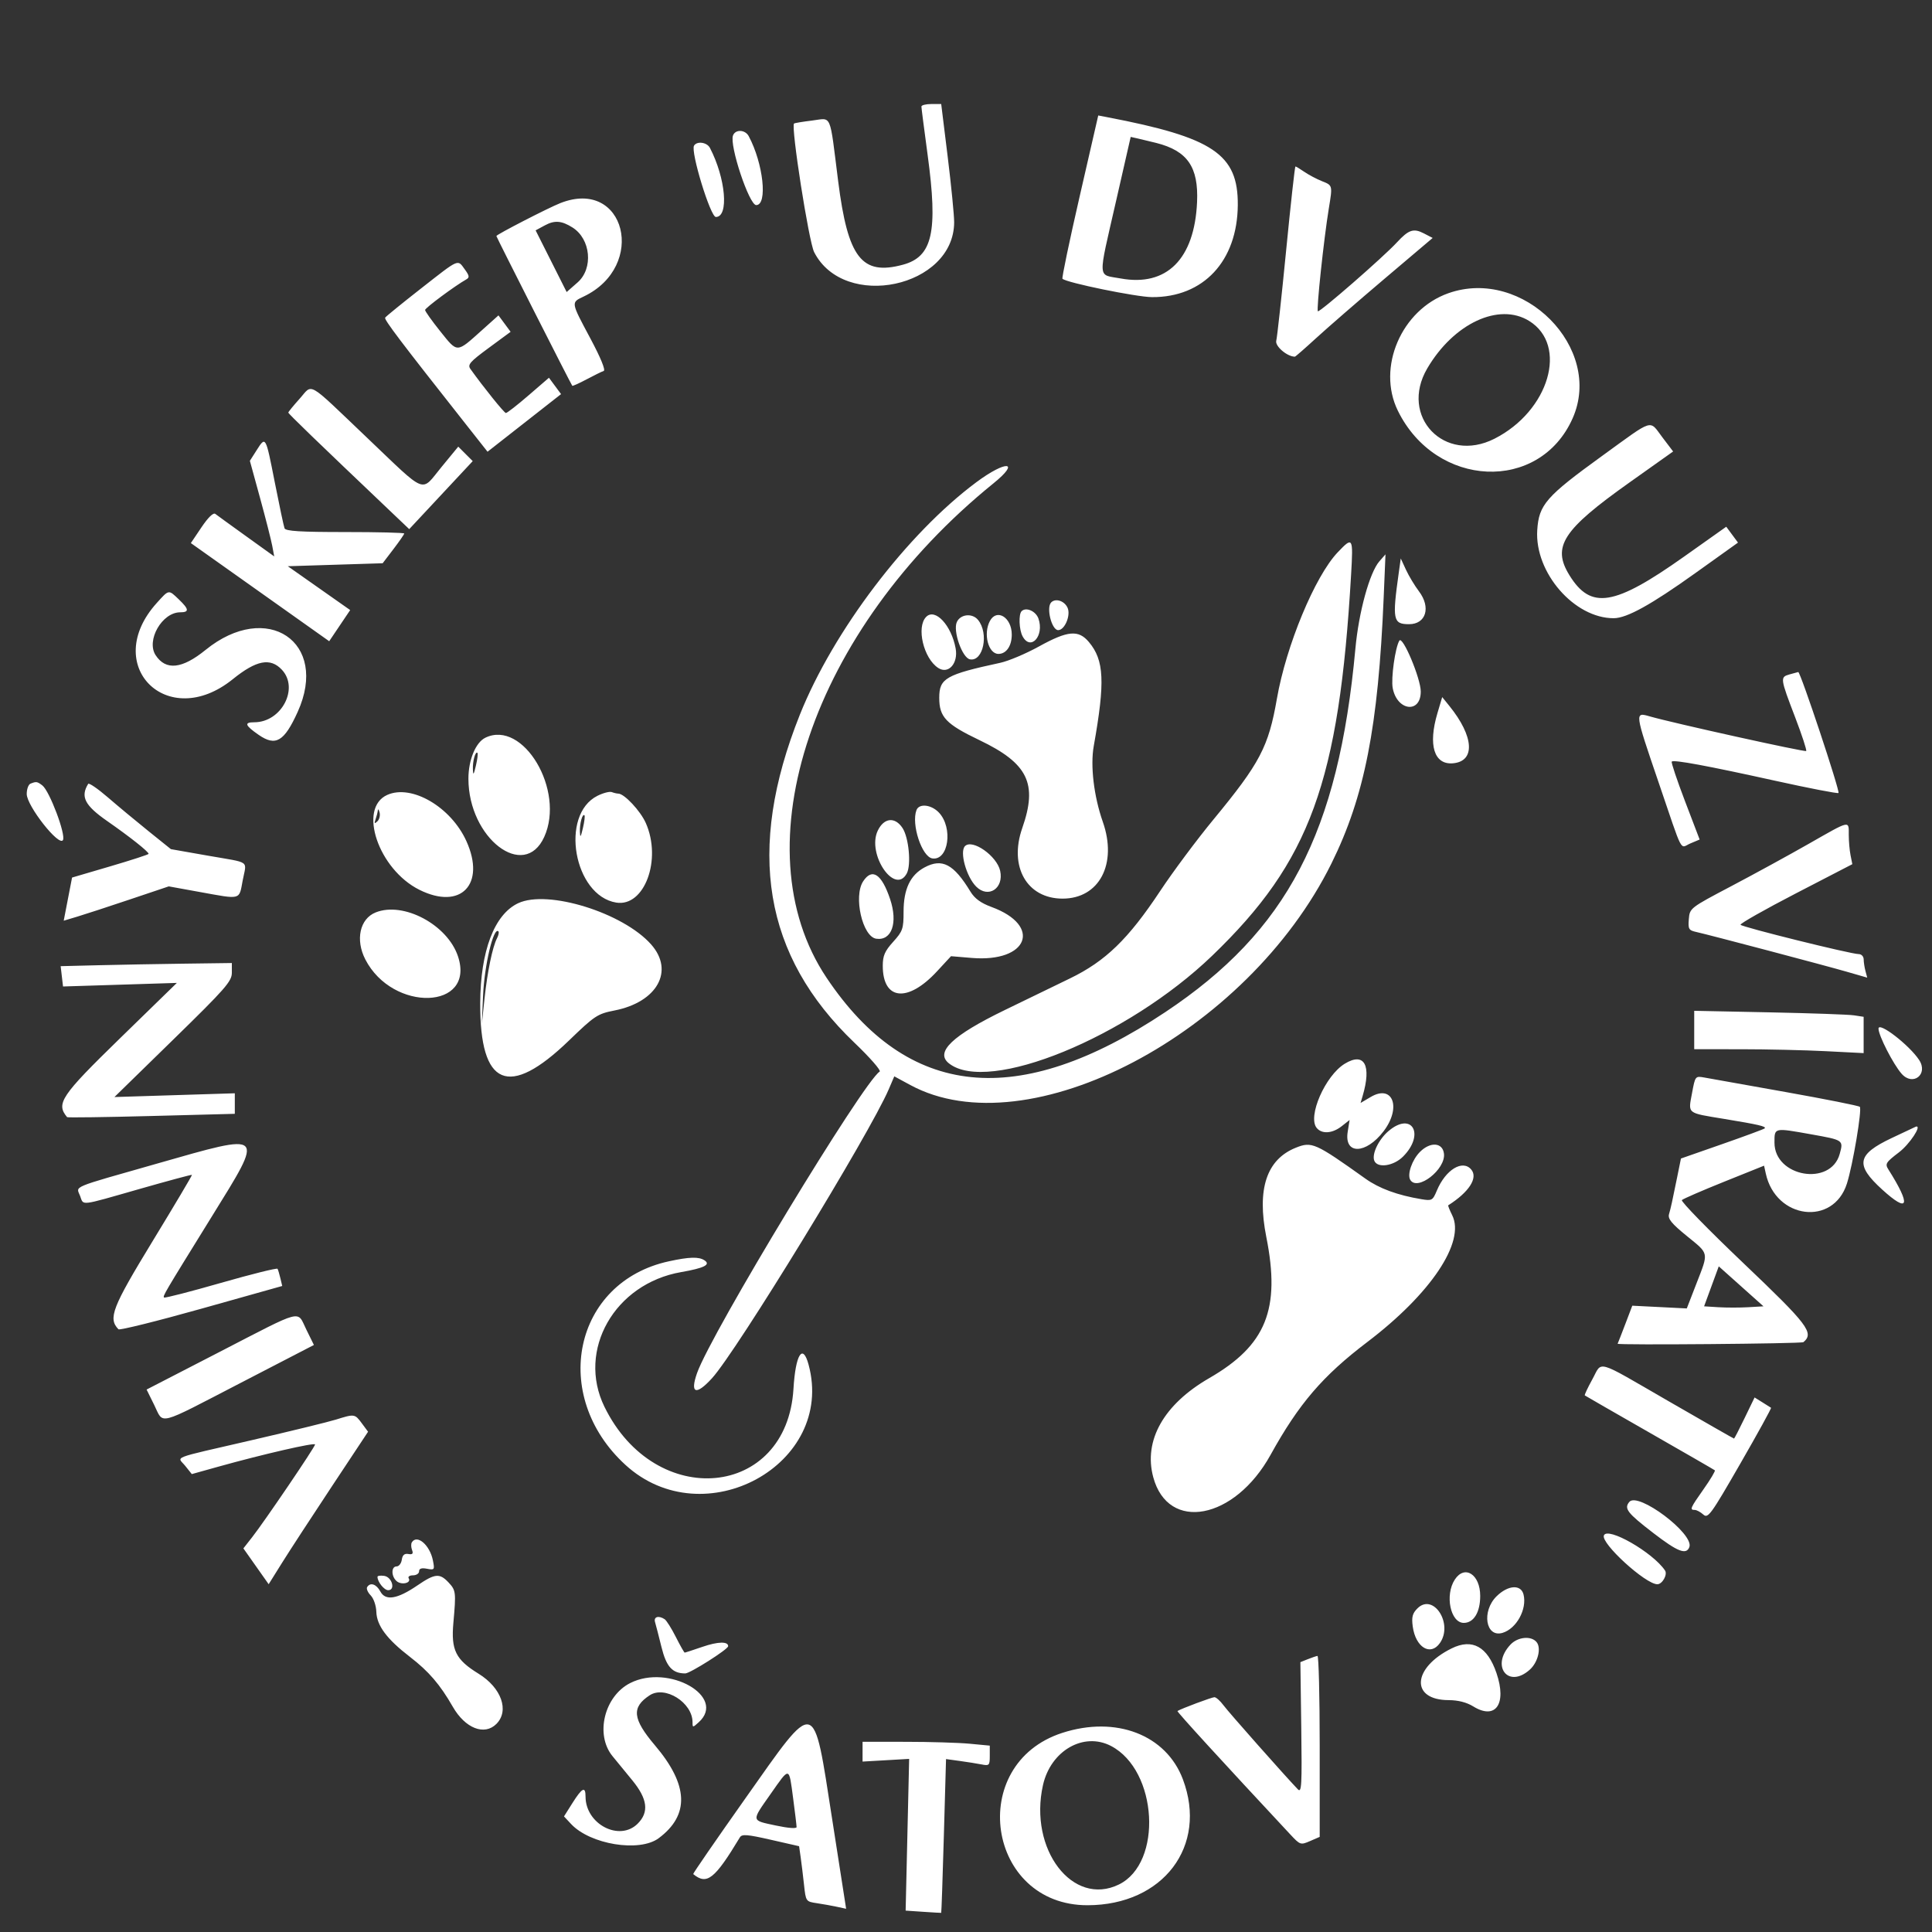 <?xml version="1.0" encoding="utf-8"?>
<svg xmlns="http://www.w3.org/2000/svg" viewBox="0 0 400 400">
    <rect x="0" y="0" width="400" height="400" fill="#333333" stroke="none"/>
    <path fill="white" d="M190.769 22.059c0 .286.579 4.786 1.285 10 2.17 16.005 1.023 21.094-5.125 22.75-8.523 2.295-11.387-1.406-13.399-17.315-1.821-14.4-1.235-13.04-5.398-12.535-1.934.234-3.615.513-3.736.62-.675.595 3.056 24.449 4.164 26.62 6.207 12.167 28.941 7.321 28.988-6.179.004-1.45-.597-7.551-1.336-13.558l-1.345-10.924h-2.049c-1.127 0-2.049.235-2.049.521m32.762 18.608c-2.116 9.217-3.718 16.889-3.56 17.048.81.809 15.299 3.78 18.535 3.8 10.654.066 17.675-7.464 17.766-19.053.082-10.531-5.067-13.996-27.044-18.202l-1.849-.353-3.848 16.76M151.76 28.045c-.778 2.029 3.347 14.417 4.802 14.417 2.41 0 1.474-8.626-1.55-14.276-.732-1.366-2.748-1.454-3.252-.141m87.625 1.548c6.471 1.64 8.78 4.988 8.454 12.253-.529 11.801-6.299 17.557-15.839 15.803-4.833-.889-4.739.67-.951-15.937l3.048-13.365 1.567.35c.862.192 2.536.595 3.721.896m-95.692.559c-.753 1.219 3.393 14.771 4.519 14.771 2.736 0 2.045-8.02-1.232-14.308-.608-1.166-2.672-1.457-3.287-.463m122.588 21.701c-.937 9.566-1.858 17.98-2.046 18.698-.291 1.113 2.263 3.295 3.857 3.295.116 0 2.098-1.731 4.404-3.846s8.678-7.646 14.159-12.291l9.965-8.444-1.854-.959c-2.105-1.088-3.13-.743-5.535 1.864-2.834 3.072-16.058 14.593-16.38 14.271-.326-.326 1.233-14.972 2.262-21.254.795-4.855.811-4.792-1.421-5.681-1.1-.439-2.735-1.303-3.633-1.921-.899-.618-1.733-1.123-1.854-1.123s-.987 7.826-1.924 17.391M116 42.054c-2.501.989-13.231 6.514-13.231 6.813 0 .21 15.373 30.543 15.712 31.003.073.098 1.407-.5 2.966-1.329 1.559-.829 3.153-1.613 3.543-1.743.434-.145-.629-2.738-2.757-6.723-4.078-7.637-4.043-7.417-1.382-8.686 13.209-6.299 8.603-24.653-4.851-19.335m2.523 5.041c3.794 2.386 4.361 8.481 1.06 11.38l-2.263 1.987-3.213-6.385-3.213-6.385 1.938-1.045c1.996-1.078 3.447-.963 5.691.448M87.151 59.739c-3.925 3.072-7.259 5.784-7.409 6.028-.248.399 3.065 4.775 16.728 22.092l4.47 5.666 7.61-5.964 7.61-5.965-1.252-1.693-1.253-1.694-4.247 3.665c-2.336 2.015-4.439 3.652-4.674 3.636-.357-.023-4.576-5.263-7.328-9.1-.65-.906-.156-1.478 3.781-4.378l4.529-3.335-1.258-1.701-1.257-1.7-3.447 3.091c-5.28 4.736-4.979 4.728-8.588.225-1.741-2.173-3.162-4.169-3.157-4.436.008-.422 6.182-5.003 8.533-6.33.697-.393.642-.763-.308-2.066-1.547-2.122-1.02-2.352-9.083 3.959m212.71.971c-9.72 3.442-14.848 15.373-10.453 24.322 7.894 16.075 29.326 17.017 36.181 1.59 6.472-14.563-10.242-31.395-25.728-25.912m16.723 5.732c8.154 5.039 4.147 18.656-7.178 24.394-10.331 5.236-19.744-4.602-13.916-14.546 5.472-9.337 14.842-13.712 21.094-9.848M62 82.591c-1.269 1.411-2.308 2.685-2.308 2.831 0 .232 5.829 5.864 20.979 20.272l4.055 3.857 6.574-7.042 6.574-7.041-1.498-1.497-1.497-1.498-3.476 4.225c-4.369 5.31-2.807 5.926-15.42-6.083C63.263 78.504 64.854 79.417 62 82.591M331.741 94.36c-11.669 8.448-13.134 10.124-13.471 15.409-.559 8.776 7.68 18.256 15.84 18.225 2.708-.01 7.707-2.774 16.883-9.334l8.841-6.32-1.216-1.644-1.215-1.644-8.702 6.166c-14.502 10.277-19.325 11.065-23.763 3.883-3.66-5.922-1.428-9.374 12.418-19.204l9.048-6.424-2.195-2.89c-2.826-3.72-1.597-4.093-12.468 3.777M53.097 93.269l-1.364 2.14 2.107 7.69c1.16 4.23 2.294 8.683 2.522 9.896l.413 2.205-5.772-4.147c-3.175-2.281-6.066-4.376-6.425-4.656-.409-.318-1.479.717-2.859 2.767l-2.206 3.275 14.322 10.16 14.322 10.16 2.172-3.225 2.172-3.225-6.458-4.539-6.458-4.539 9.82-.308 9.82-.308 2.234-2.928c1.228-1.611 2.233-3.064 2.233-3.231 0-.166-5.509-.302-12.242-.302-9.292 0-12.313-.187-12.54-.777-.164-.428-1.074-4.72-2.023-9.539-1.905-9.675-1.86-9.596-3.79-6.569m149.057 6.561c-14.326 10.65-29.637 30.821-36.563 48.17-11.178 28-7.534 49.869 11.312 67.885 3.216 3.076 5.569 5.764 5.228 5.975-3.354 2.073-34.883 54.114-37.809 62.407-1.509 4.277-.226 4.722 3.099 1.074 5.096-5.591 32.656-50.65 36.583-59.811l1.15-2.684 3.306 1.79c24.435 13.235 69.753-10.601 87.203-45.867 6.857-13.856 9.689-28.281 10.814-55.077l.375-8.923-1.264 1.442c-2.02 2.307-4.273 10.506-4.969 18.09-3.504 38.158-14.114 58.442-39.358 75.247-30.467 20.283-53.308 17.972-70.113-7.092-18.151-27.072-2.99-72.011 34.544-102.392 5.699-4.612 2.625-4.816-3.538-.234m74.795 14.53c-4.7 4.941-10.668 19.313-12.579 30.296-1.736 9.975-3.498 13.33-13.144 25.023-3.414 4.139-8.367 10.785-11.008 14.769-6.62 9.991-11.329 14.554-18.706 18.13-3.201 1.552-9.281 4.502-13.512 6.556-10.851 5.268-14.451 8.706-11.538 11.018 8.096 6.426 36.923-5.361 54.516-22.291 20.275-19.511 26.263-35.951 28.755-78.938.449-7.739.366-7.875-2.784-4.563m12.65 4.222c-1.371 9.762-1.193 10.649 2.134 10.649 3.514 0 4.561-3.483 2.046-6.804-.882-1.166-2.091-3.173-2.685-4.46l-1.08-2.341-.415 2.956m-257.133 6.247c-11.632 12.876 2.177 26.74 15.729 15.791 4.883-3.945 7.774-4.504 10.159-1.965 3.618 3.851-.07 10.883-5.708 10.883-2.162 0-1.937.637.924 2.616 3.51 2.428 5.279 1.382 8.065-4.769 6.556-14.472-6.364-23.153-19.08-12.821-4.858 3.947-8.224 4.302-10.329 1.091-2.008-3.065 1.325-8.886 5.088-8.886 1.901 0 1.836-.635-.271-2.654-2.173-2.082-2.031-2.104-4.577.714m185.175-.111c-1.075 1.075.098 5.744 1.443 5.744 1.362 0 2.65-3.082 1.94-4.641-.649-1.423-2.47-2.016-3.383-1.103m-6.128 1.82c-.65.65-.527 3.835.201 5.195 1.672 3.124 4.542-.077 3.285-3.666-.541-1.546-2.576-2.439-3.486-1.529m-19.749 1.171c-2.097 2.097-.559 8.615 2.499 10.592 2.101 1.359 4.16-.961 3.594-4.051-.876-4.79-4.237-8.398-6.093-6.541m6.338 1.081c-.839 1.843 1.118 7.41 2.714 7.717 2.771.534 3.976-5.392 1.662-8.179-1.193-1.437-3.627-1.18-4.376.462m6.843-.215c-1.411 2.636-.326 6.81 1.771 6.81 1.627 0 2.761-1.643 2.761-4 0-3.553-3.105-5.477-4.532-2.81m10.154 5.274c-2.696 1.489-6.296 3.008-8 3.377-11.295 2.442-12.637 3.212-12.637 7.249 0 3.989 1.375 5.437 8.326 8.765 10.058 4.815 12.089 8.987 8.862 18.202-2.804 8.005.971 14.609 8.35 14.609 7.608 0 11.381-7.203 8.327-15.897-1.85-5.265-2.607-11.594-1.876-15.692 2.375-13.311 2.165-17.769-1.012-21.545-2.159-2.566-4.366-2.367-10.34.932m74.623-1.207c-.865 1.437-1.755 7.789-1.375 9.815.89 4.743 5.807 5.353 5.807.72 0-2.707-3.762-11.649-4.432-10.535m80.74 7c-1.926.555-1.897.764 1.212 8.883 1.407 3.674 2.432 6.805 2.277 6.96-.26.26-27.637-5.797-32.372-7.162-3.156-.91-3.158-.929 1.736 13.424 5.337 15.653 4.389 13.832 6.693 12.863l1.887-.793-3.028-7.931c-1.665-4.362-2.902-8.056-2.75-8.208.423-.423 7.341.859 21.44 3.973 7.033 1.554 12.921 2.691 13.084 2.529.354-.354-7.89-25.128-8.333-25.041-.17.033-1 .26-1.846.503m-72.857 8.018c-1.96 6.599-.697 10.699 3.194 10.375 4.705-.392 4.392-5.555-.719-11.871l-1.485-1.836-.99 3.332m-197.111 5.077c-2.009.97-3.513 4.609-3.511 8.494.006 12.313 11.551 21.174 15.697 12.047 4.371-9.624-4.351-24.327-12.186-20.541m-1.961 5.786c-.453 1.931-.575 2.079-.625.758-.064-1.704.526-3.822.947-3.4.133.132-.012 1.321-.322 2.642m-92.225 3.731c-.423.17-.77 1.133-.77 2.138 0 2.446 6.699 10.966 7.499 9.537.633-1.131-2.778-10.174-4.267-11.314-1.07-.819-1.26-.847-2.462-.361m11.951.041c-1.634 2.663-.717 4.454 3.941 7.699 4.717 3.285 8.569 6.338 8.569 6.791 0 .137-3.565 1.296-7.923 2.577l-7.923 2.328-.865 4.466-.864 4.467 2.787-.835c1.534-.459 6.428-2.058 10.876-3.554l8.087-2.719 6.374 1.156c8.731 1.582 8.159 1.734 8.928-2.363.807-4.298 1.837-3.562-7.199-5.151l-7.662-1.349-4.616-3.71c-2.538-2.041-6.326-5.189-8.417-6.994-2.091-1.806-3.933-3.07-4.093-2.809m61.931 2.279c-6.143 2.736-1.851 15.417 6.652 19.655 8.561 4.266 13.768-1.127 9.726-10.075-3.193-7.07-11.329-11.829-16.378-9.58m43.502.193c-7.843 3.93-4.891 20.679 3.896 22.105 5.834.946 9.484-8.874 6.122-16.473-1.113-2.517-4.462-6.091-5.707-6.091-.285 0-.887-.14-1.337-.311-.451-.17-1.789.176-2.974.77m66.058 2.954c-1.118 2.914 1.114 9.697 3.294 10.009 3.335.477 4.313-6.34 1.361-9.483-1.57-1.67-4.106-1.957-4.655-.526m-111.629 2.344c-.593.546-.674.452-.365-.423.219-.62.43-1.451.469-1.846.039-.396.204-.205.366.423.161.628-.05 1.459-.47 1.846m42.566 1.381c-.453 1.931-.575 2.079-.625.758-.064-1.704.525-3.822.947-3.4.133.132-.012 1.321-.322 2.642m61.045.533c-2.307 4.839 3.542 13.463 6.008 8.856.949-1.774.423-7.41-.877-9.394-1.563-2.385-3.851-2.145-5.131.538m192.73 2.735c-4.062 2.316-11.262 6.253-16 8.749-8.556 4.505-8.617 4.553-8.806 6.824-.171 2.068-.024 2.324 1.539 2.671 2.716.605 26.496 6.887 31.178 8.237l4.219 1.217-.364-1.36c-.201-.748-.369-1.844-.373-2.437-.005-.592-.464-1.077-1.021-1.077-1.614 0-24.183-5.598-24.475-6.071-.146-.235 5.003-3.154 11.442-6.487l11.706-6.06-.369-1.845c-.203-1.014-.369-2.917-.369-4.229 0-3.012.411-3.104-8.307 1.868m-174.667.465c-1.161 1.161.27 6.337 2.317 8.384 2.509 2.509 5.761.369 4.963-3.266-.678-3.084-5.749-6.649-7.28-5.118m-8.372 4.407c-2.969 1.592-4.346 4.499-4.346 9.172 0 3.54-.175 4.048-2.154 6.238-1.74 1.926-2.154 2.88-2.154 4.965 0 7.158 5.172 7.691 11.218 1.157l2.91-3.145 4.283.359c11.683.98 14.657-6.669 4.102-10.55-2.208-.811-3.49-1.746-4.359-3.177-3.464-5.706-5.859-6.972-9.5-5.019m-12.715 2.883c-2.05 3.128-.141 11.479 2.716 11.886 3.204.456 4.511-3.294 2.861-8.211-1.748-5.21-3.72-6.51-5.577-3.675m-71.418 4.527c-4.943 2.317-7.82 9.885-7.868 20.696-.075 17.275 5.89 19.797 18.355 7.76 5.365-5.182 5.913-5.543 9.452-6.24 8.842-1.739 12.426-8.189 7.592-13.662-5.804-6.572-21.413-11.422-27.531-8.554m-29.532 1.922c-3.263 1.317-4.211 5.66-2.122 9.722 5.661 11.005 22.845 10.453 19.192-.616-2.166-6.564-11.298-11.435-17.07-9.106m25.142 5.337c-.938 1.815-1.995 6.933-2.59 12.538L99.757 212l.256-5.846c.278-6.376 2.173-14.327 3.175-13.325.163.163.034.805-.288 1.426m-82.621 5.588l-7.72.192.245 2.104.246 2.103 11.783-.37 11.782-.371-11.804 11.502c-12.215 11.903-13.267 13.473-10.918 16.29.099.118 7.952.012 17.451-.237l17.271-.452V226.353l-12.461.389-12.462.389 12.156-11.873c10.873-10.621 12.155-12.084 12.154-13.873l-.002-2-10 .133c-5.5.074-13.474.22-17.721.325m330.49 13.411v3.977l9.693.002c5.33.002 13.223.183 17.538.403l7.846.4v-7.519l-2-.303c-1.1-.167-8.992-.446-17.538-.62l-15.539-.317v3.977m38.154-.288c0 1.415 3.048 7.368 4.783 9.342 2.333 2.654 5.575.12 3.635-2.841-2.015-3.075-8.418-8.02-8.418-6.501m-110.501 7.265c-4.046 2.468-7.756 10.959-5.812 13.302 1.084 1.305 3.244 1.154 5.17-.36l1.638-1.288-.394 2.46c-.76 4.751 3.772 4.67 7.435-.133 3.741-4.905 1.91-9.794-2.659-7.099l-2.111 1.246.418-1.41c1.902-6.412.376-9.194-3.685-6.718m71.897 6.068c-.811 4.37-1.179 4.072 6.604 5.353 7.248 1.194 8.834 1.565 8.428 1.972-.154.154-4.117 1.62-8.805 3.258l-8.524 2.978-.795 3.916c-1.051 5.185-1.264 6.15-1.676 7.609-.271.962.528 1.943 3.666 4.498 4.683 3.813 4.571 3.262 2.014 9.857l-2 5.158-5.642-.284-5.642-.283-1.429 3.757c-.786 2.067-1.509 3.92-1.606 4.118-.156.316 38.089-.007 38.466-.325 2.264-1.911.982-3.6-12.396-16.334-7.285-6.934-13.031-12.821-12.769-13.083.261-.261 4.197-1.971 8.747-3.799l8.271-3.324.358 1.637c2.069 9.446 13.965 10.927 16.787 2.09 1.231-3.856 3.174-15.415 2.675-15.915-.216-.216-7.118-1.592-15.338-3.057-8.219-1.465-15.797-2.817-16.839-3.004-1.883-.337-1.901-.315-2.555 3.207m-62.807 7.842c-2.051 1.726-3.522 4.759-2.986 6.156.619 1.612 3.976 1.142 5.951-.834 4.585-4.584 1.895-9.411-2.965-5.322m104.12 1.487c-7.194 3.411-7.582 5.527-1.951 10.652 5.526 5.029 6.041 3.365 1.288-4.16-.73-1.154-.539-1.462 2.201-3.552 2.197-1.675 4.817-5.642 3.514-5.32-.038.009-2.311 1.08-5.052 2.38m-16.643-.778c6.704 1.196 6.694 1.189 5.898 4.073-1.868 6.766-13.502 4.747-13.502-2.342 0-3.151-.157-3.115 7.604-1.731m-342.603 6.097c-18.07 5.15-16.611 4.535-15.803 6.66.773 2.033-.3 2.159 12.301-1.442 5.9-1.686 10.787-3.001 10.859-2.923.072.078-3.582 6.235-8.121 13.681-8.428 13.829-9.28 16.022-7.1 18.289.234.244 7.959-1.673 17.167-4.26l16.743-4.703-.378-1.586c-.208-.872-.473-1.759-.589-1.97-.116-.212-5.389 1.1-11.718 2.914-6.329 1.815-11.627 3.179-11.774 3.032-.302-.302-.13-.594 9.836-16.702 11.016-17.803 11.351-17.482-11.423-10.99m235.922-3.333c-6.082 2.426-8.113 8.549-6.133 18.494 2.98 14.962-.039 22.426-11.816 29.219-9.413 5.43-13.64 12.906-11.593 20.506 3.081 11.442 16.845 8.833 24.28-4.602 5.879-10.622 10.794-16.356 20.049-23.385 13.143-9.983 20.325-20.716 17.565-26.248-.535-1.074-.903-1.996-.817-2.051 4.301-2.731 6.2-5.673 4.772-7.394-1.782-2.146-5.319.006-7.129 4.339-.861 2.061-1.025 2.153-3.197 1.79-4.96-.829-8.728-2.212-11.596-4.257-10.394-7.411-11.094-7.723-14.385-6.411m25.691.863c-1.654 1.653-2.703 4.692-2.008 5.816 1.475 2.387 7.343-2.186 6.967-5.431-.27-2.332-2.814-2.53-4.959-.385m-155.537 22.669c-19.683 4.276-24.685 27.755-8.978 42.14 16.231 14.865 43.519-.069 37.922-20.756-1.217-4.5-2.703-2.112-3.129 5.029-1.353 22.675-28.59 25.253-39.132 3.705-5.737-11.727 2.098-25.489 15.878-27.888 4.791-.835 6.192-1.545 4.823-2.443-1.171-.769-3.122-.713-7.384.213m223.478 9.502c-1.744.102-4.511.102-6.149 0l-2.978-.186 1.519-4.139 1.519-4.138 4.63 4.138 4.629 4.139-3.17.186M45.483 279.89l-15.133 7.802 1.594 3.226c2.005 4.057.302 4.496 17.937-4.633l15.111-7.823-1.573-3.195c-1.985-4.032-.314-4.463-17.936 4.623m284.173 5.723c-.951 1.724-1.644 3.205-1.539 3.291.105.086 6.145 3.56 13.421 7.72 7.277 4.16 13.352 7.665 13.499 7.788.147.124-.892 1.868-2.308 3.877-2.785 3.948-2.947 4.326-1.854 4.326.396 0 1.193.428 1.771.951.973.881 1.535.11 7.646-10.505 3.628-6.3 6.5-11.52 6.383-11.598-.118-.079-.932-.591-1.81-1.139l-1.597-.996-2.061 4.259c-1.133 2.342-2.121 4.259-2.194 4.259-.074 0-6.132-3.461-13.462-7.692-15.54-8.969-13.737-8.454-15.895-4.541m-260.118 8.301c-1.523.478-9.407 2.404-17.52 4.28-17.14 3.964-15.307 3.248-13.647 5.326l1.338 1.674 5.53-1.544c9.225-2.576 19.992-5.048 19.992-4.589 0 .511-10.46 15.924-13.048 19.226l-1.793 2.288 2.617 3.71 2.616 3.71 2.787-4.459c1.533-2.453 6.164-9.556 10.29-15.785l7.503-11.327-1.294-1.75c-1.449-1.96-1.516-1.97-5.371-.76m267.793 17.042c-1.136 1.369-.433 2.279 4.958 6.429 5.067 3.899 6.832 4.59 7.472 2.923 1.046-2.725-10.636-11.514-12.43-9.352m-5.266 6.943c-.633 1.65 8.629 10.101 11.072 10.101 1.028 0 2.15-2.008 1.589-2.845-2.513-3.755-11.933-9.153-12.661-7.256m-246.8 1.43c-.19.308-.169 1.021.047 1.585.293.763.098.974-.767.824-.812-.14-1.219.216-1.357 1.185-.108.762-.593 1.385-1.077 1.385-1.156 0-1.132 2.101.035 3.07 1.028.854 3.065.356 2.472-.604-.211-.341.187-.62.884-.62.697 0 1.267-.377 1.267-.838 0-.575.513-.74 1.634-.525 1.561.298 1.615.222 1.223-1.738-.637-3.185-3.292-5.453-4.361-3.724m215.942 7.698c-2.102 3.208-.909 8.973 1.857 8.973 2.06 0 3.398-2.196 3.398-5.58 0-4.453-3.205-6.523-5.255-3.393m-223.053-.568c0 1.047 1.38 2.772 2.218 2.772 1.564 0 .795-2.735-.834-2.966-.761-.108-1.384-.021-1.384.194m8.278 1.777c-4.171 2.849-6.618 3.254-7.68 1.27-.827-1.545-2.088-1.965-2.738-.913-.202.326.128 1.098.733 1.716.615.628 1.129 2.122 1.168 3.391.087 2.856 2.173 5.656 6.958 9.338 3.893 2.996 6.227 5.713 8.884 10.343 2.555 4.453 6.536 6.018 9.012 3.542 2.732-2.731 1.046-7.487-3.684-10.398-4.743-2.918-5.722-4.892-5.219-10.525.571-6.394.529-6.741-1.018-8.388-1.823-1.94-2.803-1.845-6.416.624m223.428 2.246c-3.16 3.097-2.273 8.624 1.217 7.585 2.896-.862 5.116-4.913 4.354-7.946-.535-2.134-3.202-1.961-5.571.361m-16.407 2.527c-1.022 1.022-1.221 1.792-.961 3.726.581 4.333 3.675 6.222 5.627 3.436 2.813-4.017-1.378-10.45-4.666-7.162m-157.829 2.837c.177.592.775 2.913 1.329 5.158 1.007 4.083 2.248 5.458 4.928 5.458.986 0 8.855-4.989 8.875-5.627.034-1.027-2.112-.981-5.295.115-1.925.662-3.59 1.204-3.701 1.204-.11 0-.934-1.454-1.83-3.231-.897-1.777-1.94-3.434-2.318-3.683-1.266-.831-2.322-.509-1.988.606m177.108 4.645c-4.162 4.431-.471 9.211 4.005 5.186 1.681-1.511 2.408-4.483 1.396-5.702-1.123-1.353-3.893-1.088-5.401.516m-12.176.785c-8.194 4.043-8.584 10.691-.629 10.715 1.968.006 3.728.456 5.101 1.305 4.63 2.861 6.982-.513 4.806-6.898-1.871-5.491-5.014-7.226-9.278-5.122m-29.787 2.238l-1.538.614.184 13.628c.16 11.87.07 13.509-.701 12.706-2.731-2.848-14.312-15.931-15.379-17.375-.692-.936-1.547-1.702-1.9-1.702-.529 0-6.908 2.386-7.654 2.862-.179.114 9.266 10.444 23.351 25.541 2.051 2.199 2.144 2.23 4.099 1.383l2-.867v-18.767c0-10.322-.208-18.738-.462-18.702-.254.036-1.154.341-2 .679m-140.304 4.948c-5.371 2.735-7.289 10.692-3.648 15.131.82.999 2.668 3.255 4.106 5.013 3.152 3.853 3.488 6.577 1.105 8.96-3.765 3.766-10.797.115-10.797-5.606 0-2.188-.701-1.849-2.693 1.304l-1.769 2.801 1.462 1.566c3.967 4.251 14.173 5.908 18.145 2.946 6.437-4.799 6.187-11.013-.773-19.222-4.646-5.48-4.898-7.873-1.092-10.367 3.166-2.075 8.863 1.502 8.871 5.569.003 1.151.026 1.151 1.29.007 5.828-5.274-6.243-12.158-14.207-8.102m23.813 23.93c-6.012 8.507-10.853 15.532-10.758 15.61 2.834 2.336 4.434 1.077 9.67-7.608.418-.694 1.512-.608 6.379.501l5.875 1.338.323 2.268c.178 1.248.492 3.826.698 5.73.371 3.434.392 3.465 2.647 3.799 1.25.185 3.127.522 4.172.748l1.899.412-2.897-18.587c-3.971-25.474-3.124-25.276-18.008-4.211m65.632-13.614c-19.922 6.467-15.594 35.721 5.279 35.676 15.649-.033 24.903-12.264 19.718-26.063-3.469-9.232-13.861-13.228-24.997-9.613m-41.325 3.886v2.048l4.823-.279 4.822-.279-.363 15.707-.364 15.706 3.633.247c1.998.136 3.677.233 3.73.217.053-.017.3-7.187.549-15.934l.451-15.903 2.836.388c1.56.213 3.598.538 4.529.721 1.582.312 1.692.196 1.692-1.781v-2.113l-4.154-.393c-2.284-.215-8.211-.394-13.169-.396l-9.015-.005v2.049m51.446-1.18c9.665 5.049 10.749 24.222 1.621 28.679-9.56 4.668-18.692-7.279-15.719-20.565 1.599-7.148 8.426-11.077 14.098-8.114m-65.834 10.74c.399 2.999.726 5.722.726 6.051 0 .353-1.752.22-4.308-.329-5.151-1.106-5.098-.785-1.077-6.517 4.009-5.713 3.787-5.751 4.659.795" fill-rule="evenodd"/>
</svg>